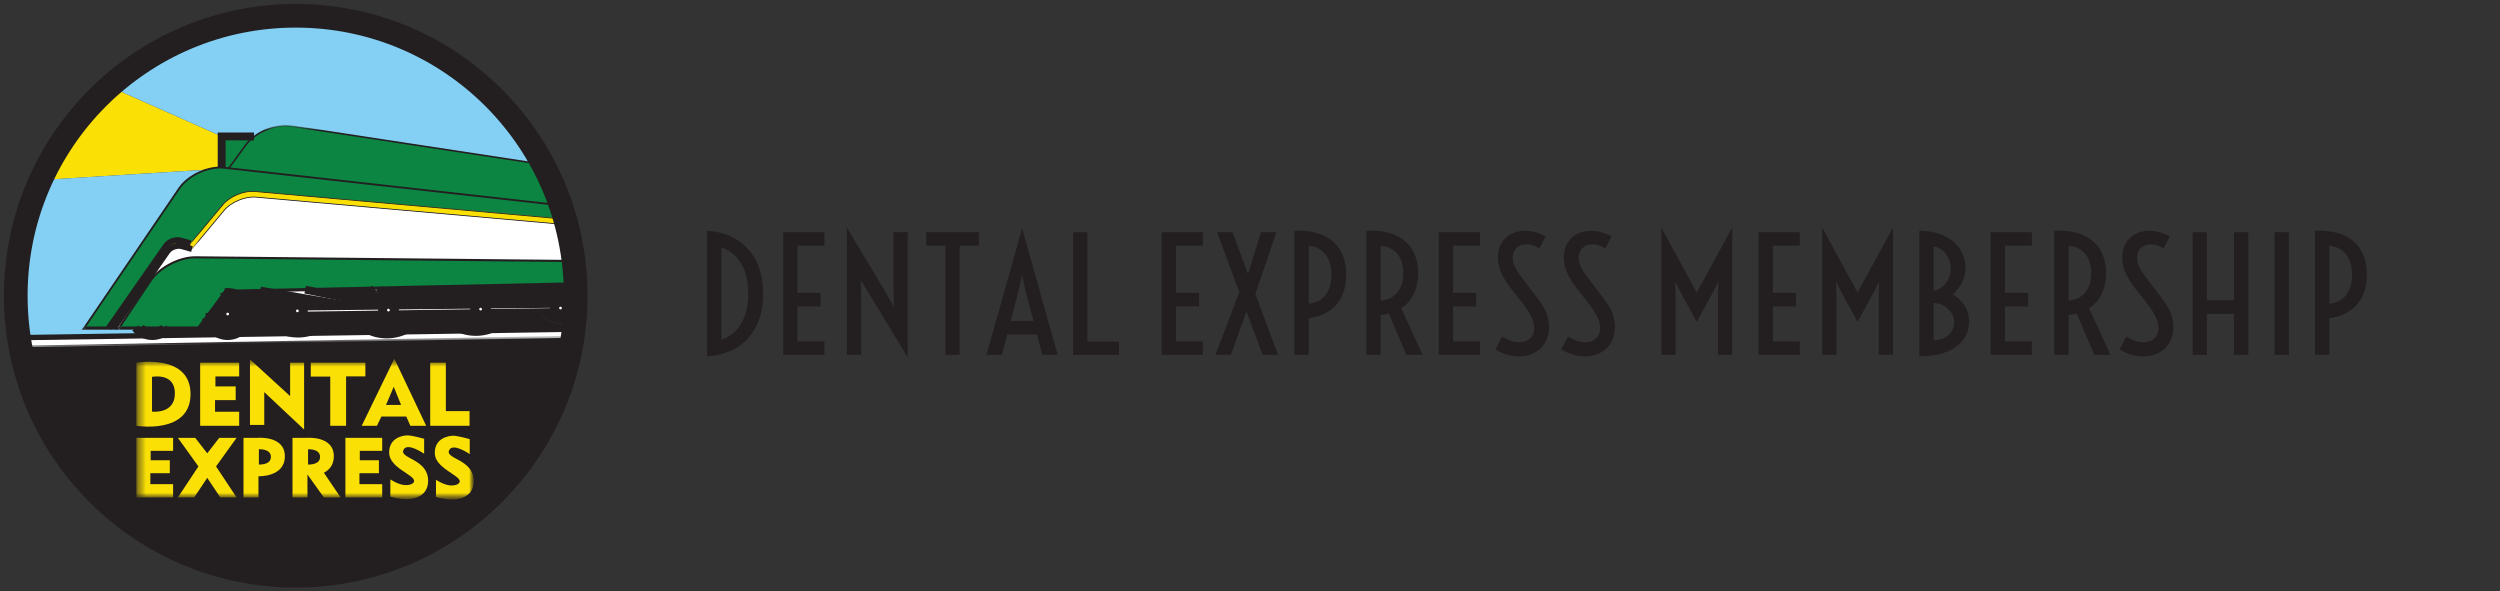 <?xml version="1.0" encoding="UTF-8"?> <svg xmlns="http://www.w3.org/2000/svg" width="317" height="75" viewBox="0 0 317 75" fill="none"><rect x="0" y="0" width="317" height="75" fill="#333333" stroke="none"/><path d="M89.66 29.268C90.734 29.326 91.708 29.547 92.58 29.932C93.453 30.316 94.198 30.846 94.816 31.523C95.441 32.2 95.923 33.018 96.262 33.975C96.6 34.932 96.769 36.016 96.769 37.227C96.769 38.438 96.6 39.522 96.262 40.478C95.923 41.435 95.441 42.253 94.816 42.93C94.198 43.607 93.453 44.137 92.58 44.522C91.708 44.906 90.734 45.127 89.66 45.185V29.268ZM91.477 43.076C91.893 42.946 92.303 42.738 92.707 42.451C93.117 42.165 93.482 41.787 93.801 41.318C94.126 40.85 94.387 40.28 94.582 39.609C94.784 38.932 94.885 38.138 94.885 37.227C94.885 36.315 94.784 35.524 94.582 34.853C94.387 34.176 94.126 33.603 93.801 33.135C93.482 32.666 93.117 32.288 92.707 32.002C92.303 31.715 91.893 31.507 91.477 31.377V43.076ZM99.309 29.443H104.543V31.162H101.125V37.139H104.055V38.857H101.125V43.281H104.543V45H99.309V29.443ZM107.375 28.848L112.268 37.002L113.342 38.897L113.293 37.031V29.443H115.1V45.332L110.197 37.227L109.133 35.527L109.191 37.227V45H107.375V28.848ZM119.875 31.162H117.434V29.443H124.133V31.162H121.691V45H119.875V31.162ZM129.602 28.965L134.123 45H132.17L131.486 42.412H127.707L127.033 45H125.08L129.602 28.965ZM131.037 40.693L129.992 36.68L129.592 34.824L129.211 36.68L128.156 40.693H131.037ZM136.066 29.443H137.883V43.301H141.896V45H136.066V29.443ZM147.297 29.443H152.531V31.162H149.113V37.139H152.043V38.857H149.113V43.281H152.531V45H147.297V29.443ZM157.141 37.041L154.328 29.443H156.281L158.244 34.736L159.895 29.443H161.848L159.182 37.275L162.053 45H160.1L158.049 39.482L156.076 45H154.123L157.141 37.041ZM164.133 29.248C165.246 29.203 166.216 29.307 167.043 29.561C167.87 29.808 168.553 30.179 169.094 30.674C169.634 31.169 170.038 31.771 170.305 32.48C170.572 33.19 170.705 33.975 170.705 34.834C170.705 35.57 170.607 36.25 170.412 36.875C170.223 37.5 169.93 38.053 169.533 38.535C169.143 39.01 168.648 39.404 168.049 39.717C167.456 40.029 166.757 40.241 165.949 40.352V45H164.133V29.248ZM165.949 38.506C166.366 38.467 166.75 38.366 167.102 38.203C167.453 38.034 167.756 37.796 168.01 37.49C168.264 37.184 168.462 36.813 168.605 36.377C168.749 35.934 168.82 35.42 168.82 34.834C168.82 34.248 168.749 33.737 168.605 33.301C168.462 32.858 168.264 32.484 168.01 32.178C167.756 31.872 167.453 31.637 167.102 31.475C166.75 31.305 166.366 31.201 165.949 31.162V38.506ZM173.254 29.248C174.367 29.203 175.337 29.3 176.164 29.541C176.991 29.782 177.674 30.143 178.215 30.625C178.755 31.1 179.159 31.68 179.426 32.363C179.693 33.047 179.826 33.805 179.826 34.639C179.826 35.609 179.65 36.471 179.299 37.227C178.947 37.982 178.407 38.597 177.678 39.072L180.383 45H178.332L176.105 39.756C175.78 39.847 175.435 39.915 175.07 39.961V45H173.254V29.248ZM175.07 38.115C175.487 38.076 175.871 37.978 176.223 37.822C176.574 37.666 176.877 37.445 177.131 37.158C177.385 36.865 177.583 36.51 177.727 36.094C177.87 35.677 177.941 35.192 177.941 34.639C177.941 34.085 177.87 33.6 177.727 33.184C177.583 32.767 177.385 32.415 177.131 32.129C176.877 31.836 176.574 31.611 176.223 31.455C175.871 31.299 175.487 31.201 175.07 31.162V38.115ZM182.434 29.443H187.668V31.162H184.25V37.139H187.18V38.857H184.25V43.281H187.668V45H182.434V29.443ZM190.461 42.666C190.78 42.855 191.112 43.024 191.457 43.174C191.809 43.324 192.193 43.398 192.609 43.398C192.863 43.398 193.107 43.363 193.342 43.291C193.576 43.219 193.781 43.109 193.957 42.959C194.133 42.809 194.273 42.62 194.377 42.393C194.481 42.158 194.533 41.882 194.533 41.562C194.533 41.348 194.504 41.126 194.445 40.898C194.393 40.671 194.302 40.426 194.172 40.166C194.048 39.899 193.882 39.609 193.674 39.297C193.472 38.984 193.218 38.636 192.912 38.252L191.652 36.66C191.34 36.263 191.073 35.885 190.852 35.527C190.637 35.169 190.461 34.828 190.324 34.502C190.188 34.17 190.087 33.854 190.021 33.555C189.963 33.249 189.934 32.949 189.934 32.656C189.934 32.168 190.012 31.719 190.168 31.309C190.324 30.892 190.552 30.534 190.852 30.234C191.151 29.928 191.512 29.691 191.936 29.521C192.365 29.352 192.85 29.268 193.391 29.268C193.82 29.268 194.253 29.326 194.689 29.443C195.126 29.554 195.552 29.733 195.969 29.98L195.188 31.494C194.96 31.357 194.712 31.24 194.445 31.143C194.185 31.038 193.895 30.986 193.576 30.986C193.042 30.986 192.616 31.139 192.297 31.445C191.978 31.745 191.818 32.171 191.818 32.725C191.818 32.874 191.835 33.031 191.867 33.193C191.9 33.35 191.955 33.522 192.033 33.711C192.118 33.9 192.229 34.108 192.365 34.336C192.508 34.564 192.688 34.821 192.902 35.107L194.729 37.51C194.963 37.822 195.184 38.128 195.393 38.428C195.601 38.721 195.78 39.023 195.93 39.336C196.079 39.642 196.197 39.967 196.281 40.312C196.372 40.651 196.418 41.019 196.418 41.416C196.418 42.002 196.324 42.529 196.135 42.998C195.946 43.46 195.682 43.854 195.344 44.18C195.005 44.505 194.602 44.756 194.133 44.932C193.671 45.101 193.163 45.185 192.609 45.185C192.036 45.185 191.49 45.101 190.969 44.932C190.448 44.762 189.999 44.547 189.621 44.287L190.461 42.666ZM198.82 42.666C199.139 42.855 199.471 43.024 199.816 43.174C200.168 43.324 200.552 43.398 200.969 43.398C201.223 43.398 201.467 43.363 201.701 43.291C201.936 43.219 202.141 43.109 202.316 42.959C202.492 42.809 202.632 42.62 202.736 42.393C202.84 42.158 202.893 41.882 202.893 41.562C202.893 41.348 202.863 41.126 202.805 40.898C202.753 40.671 202.661 40.426 202.531 40.166C202.408 39.899 202.242 39.609 202.033 39.297C201.831 38.984 201.577 38.636 201.271 38.252L200.012 36.66C199.699 36.263 199.432 35.885 199.211 35.527C198.996 35.169 198.82 34.828 198.684 34.502C198.547 34.17 198.446 33.854 198.381 33.555C198.322 33.249 198.293 32.949 198.293 32.656C198.293 32.168 198.371 31.719 198.527 31.309C198.684 30.892 198.911 30.534 199.211 30.234C199.51 29.928 199.872 29.691 200.295 29.521C200.725 29.352 201.21 29.268 201.75 29.268C202.18 29.268 202.613 29.326 203.049 29.443C203.485 29.554 203.911 29.733 204.328 29.98L203.547 31.494C203.319 31.357 203.072 31.24 202.805 31.143C202.544 31.038 202.255 30.986 201.936 30.986C201.402 30.986 200.975 31.139 200.656 31.445C200.337 31.745 200.178 32.171 200.178 32.725C200.178 32.874 200.194 33.031 200.227 33.193C200.259 33.35 200.314 33.522 200.393 33.711C200.477 33.9 200.588 34.108 200.725 34.336C200.868 34.564 201.047 34.821 201.262 35.107L203.088 37.51C203.322 37.822 203.544 38.128 203.752 38.428C203.96 38.721 204.139 39.023 204.289 39.336C204.439 39.642 204.556 39.967 204.641 40.312C204.732 40.651 204.777 41.019 204.777 41.416C204.777 42.002 204.683 42.529 204.494 42.998C204.305 43.46 204.042 43.854 203.703 44.18C203.365 44.505 202.961 44.756 202.492 44.932C202.03 45.101 201.522 45.185 200.969 45.185C200.396 45.185 199.849 45.101 199.328 44.932C198.807 44.762 198.358 44.547 197.98 44.287L198.82 42.666ZM210.656 28.848L215.148 37.09L219.65 28.848V45H217.834V37.695L217.883 35.732L216.848 37.715L215.158 40.791V40.81L215.148 40.801V40.791L213.449 37.705L212.414 35.732L212.473 37.676V45H210.656V28.848ZM222.98 29.443H228.215V31.162H224.797V37.139H227.727V38.857H224.797V43.281H228.215V45H222.98V29.443ZM231.047 28.848L235.539 37.09L240.041 28.848V45H238.225V37.695L238.273 35.732L237.238 37.715L235.549 40.791V40.81L235.539 40.801V40.791L233.84 37.705L232.805 35.732L232.863 37.676V45H231.047V28.848ZM243.371 29.258C244.335 29.258 245.181 29.388 245.91 29.648C246.646 29.902 247.258 30.251 247.746 30.693C248.241 31.13 248.612 31.637 248.859 32.217C249.107 32.796 249.23 33.405 249.23 34.043C249.23 34.316 249.195 34.6 249.123 34.893C249.051 35.185 248.947 35.475 248.811 35.762C248.674 36.042 248.505 36.315 248.303 36.582C248.101 36.849 247.873 37.1 247.619 37.334C248.283 37.725 248.791 38.21 249.143 38.789C249.501 39.362 249.68 40.029 249.68 40.791C249.68 41.422 249.546 42.008 249.279 42.549C249.012 43.083 248.615 43.545 248.088 43.935C247.561 44.326 246.903 44.632 246.115 44.853C245.327 45.068 244.413 45.176 243.371 45.176V29.258ZM245.188 36.816C245.428 36.816 245.676 36.748 245.93 36.611C246.184 36.468 246.415 36.276 246.623 36.035C246.838 35.788 247.01 35.495 247.141 35.156C247.277 34.818 247.346 34.45 247.346 34.053C247.346 33.643 247.277 33.268 247.141 32.93C247.01 32.591 246.838 32.301 246.623 32.06C246.415 31.813 246.184 31.624 245.93 31.494C245.676 31.357 245.428 31.289 245.188 31.289V36.816ZM245.188 43.145C245.559 43.145 245.904 43.089 246.223 42.978C246.542 42.861 246.815 42.702 247.043 42.5C247.277 42.292 247.46 42.044 247.59 41.758C247.727 41.465 247.795 41.143 247.795 40.791C247.795 40.511 247.727 40.231 247.59 39.951C247.46 39.671 247.277 39.421 247.043 39.199C246.815 38.971 246.542 38.789 246.223 38.652C245.904 38.509 245.559 38.438 245.188 38.438V43.145ZM252.414 29.443H257.648V31.162H254.23V37.139H257.16V38.857H254.23V43.281H257.648V45H252.414V29.443ZM260.48 29.248C261.594 29.203 262.564 29.3 263.391 29.541C264.217 29.782 264.901 30.143 265.441 30.625C265.982 31.1 266.385 31.68 266.652 32.363C266.919 33.047 267.053 33.805 267.053 34.639C267.053 35.609 266.877 36.471 266.525 37.227C266.174 37.982 265.633 38.597 264.904 39.072L267.609 45H265.559L263.332 39.756C263.007 39.847 262.661 39.915 262.297 39.961V45H260.48V29.248ZM262.297 38.115C262.714 38.076 263.098 37.978 263.449 37.822C263.801 37.666 264.104 37.445 264.357 37.158C264.611 36.865 264.81 36.51 264.953 36.094C265.096 35.677 265.168 35.192 265.168 34.639C265.168 34.085 265.096 33.6 264.953 33.184C264.81 32.767 264.611 32.415 264.357 32.129C264.104 31.836 263.801 31.611 263.449 31.455C263.098 31.299 262.714 31.201 262.297 31.162V38.115ZM269.621 42.666C269.94 42.855 270.272 43.024 270.617 43.174C270.969 43.324 271.353 43.398 271.77 43.398C272.023 43.398 272.268 43.363 272.502 43.291C272.736 43.219 272.941 43.109 273.117 42.959C273.293 42.809 273.433 42.62 273.537 42.393C273.641 42.158 273.693 41.882 273.693 41.562C273.693 41.348 273.664 41.126 273.605 40.898C273.553 40.671 273.462 40.426 273.332 40.166C273.208 39.899 273.042 39.609 272.834 39.297C272.632 38.984 272.378 38.636 272.072 38.252L270.812 36.66C270.5 36.263 270.233 35.885 270.012 35.527C269.797 35.169 269.621 34.828 269.484 34.502C269.348 34.17 269.247 33.854 269.182 33.555C269.123 33.249 269.094 32.949 269.094 32.656C269.094 32.168 269.172 31.719 269.328 31.309C269.484 30.892 269.712 30.534 270.012 30.234C270.311 29.928 270.673 29.691 271.096 29.521C271.525 29.352 272.01 29.268 272.551 29.268C272.98 29.268 273.413 29.326 273.85 29.443C274.286 29.554 274.712 29.733 275.129 29.98L274.348 31.494C274.12 31.357 273.872 31.24 273.605 31.143C273.345 31.038 273.055 30.986 272.736 30.986C272.202 30.986 271.776 31.139 271.457 31.445C271.138 31.745 270.979 32.171 270.979 32.725C270.979 32.874 270.995 33.031 271.027 33.193C271.06 33.35 271.115 33.522 271.193 33.711C271.278 33.9 271.389 34.108 271.525 34.336C271.669 34.564 271.848 34.821 272.062 35.107L273.889 37.51C274.123 37.822 274.344 38.128 274.553 38.428C274.761 38.721 274.94 39.023 275.09 39.336C275.24 39.642 275.357 39.967 275.441 40.312C275.533 40.651 275.578 41.019 275.578 41.416C275.578 42.002 275.484 42.529 275.295 42.998C275.106 43.46 274.842 43.854 274.504 44.18C274.165 44.505 273.762 44.756 273.293 44.932C272.831 45.101 272.323 45.185 271.77 45.185C271.197 45.185 270.65 45.101 270.129 44.932C269.608 44.762 269.159 44.547 268.781 44.287L269.621 42.666ZM278.02 29.443H279.836V38.076H283.264V29.443H285.08V45H283.264V39.795H279.836V45H278.02V29.443ZM288.41 29.443H290.227V45H288.41V29.443ZM293.547 29.248C294.66 29.203 295.63 29.307 296.457 29.561C297.284 29.808 297.967 30.179 298.508 30.674C299.048 31.169 299.452 31.771 299.719 32.48C299.986 33.19 300.119 33.975 300.119 34.834C300.119 35.57 300.021 36.25 299.826 36.875C299.637 37.5 299.344 38.053 298.947 38.535C298.557 39.01 298.062 39.404 297.463 39.717C296.87 40.029 296.171 40.241 295.363 40.352V45H293.547V29.248ZM295.363 38.506C295.78 38.467 296.164 38.366 296.516 38.203C296.867 38.034 297.17 37.796 297.424 37.49C297.678 37.184 297.876 36.813 298.02 36.377C298.163 35.934 298.234 35.42 298.234 34.834C298.234 34.248 298.163 33.737 298.02 33.301C297.876 32.858 297.678 32.484 297.424 32.178C297.17 31.872 296.867 31.637 296.516 31.475C296.164 31.305 295.78 31.201 295.363 31.162V38.506Z" fill="#231F20"></path><mask id="mask0_538_22" style="mask-type:luminance" maskUnits="userSpaceOnUse" x="2" y="2" width="71" height="72"><path d="M72.932 2.204H2V73.136H72.932V2.204Z" fill="white"></path></mask><g mask="url(#mask0_538_22)"><mask id="mask1_538_22" style="mask-type:luminance" maskUnits="userSpaceOnUse" x="2" y="2" width="71" height="72"><path d="M72.932 2.204H2V73.136H72.932V2.204Z" fill="white"></path></mask><g mask="url(#mask1_538_22)"><mask id="mask2_538_22" style="mask-type:luminance" maskUnits="userSpaceOnUse" x="2" y="2" width="71" height="72"><path d="M72.932 2.204H2V73.136H72.932V2.204Z" fill="white"></path></mask><g mask="url(#mask2_538_22)"><mask id="mask3_538_22" style="mask-type:luminance" maskUnits="userSpaceOnUse" x="2" y="2" width="71" height="72"><path d="M72.932 2.204H2V73.136H72.932V2.204Z" fill="white"></path></mask><g mask="url(#mask3_538_22)"><path d="M2.568 44.027L72.559 42.828C70.062 59.971 55.301 73.136 37.466 73.136C19.631 73.136 5.564 60.58 2.568 44.027Z" fill="#231F20"></path><path d="M26.18 21.517C26.827 21.319 27.487 21.219 28.106 21.238C28.225 21.242 28.343 21.25 28.459 21.262L29.02 21.324L70.965 25.991C71.167 26.57 71.354 27.155 71.525 27.748L32.299 24.269C30.949 24.149 29.131 24.904 28.262 25.947L24.175 30.848L22.93 30.497C22.278 30.314 21.426 30.617 21.037 31.175L13.774 41.592H10.663L22.7 23.912C23.438 22.827 24.779 21.947 26.18 21.517Z" fill="#0C8442"></path><path d="M66.123 36.13C66.139 37.004 66.355 37.826 66.728 38.557L65.513 38.57C65.765 37.934 65.905 37.242 65.905 36.516C65.905 36.388 65.901 36.261 65.892 36.136V36.129L66.123 36.123V36.13Z" fill="#231F20"></path><path d="M55.759 38.675L55.219 38.682C54.938 38.016 54.782 37.283 54.782 36.516C54.782 36.468 54.782 36.421 54.785 36.373V36.368L55.277 36.358V36.362C55.276 36.413 55.275 36.465 55.275 36.516C55.275 37.287 55.45 38.02 55.759 38.675Z" fill="white"></path><path d="M72.835 39.52L72.884 39.522C72.858 40.009 72.824 40.492 72.778 40.973C72.501 41.021 71.972 41.098 71.682 41.098C70.273 41.098 68.998 40.522 68.08 39.591V39.587L70.42 39.553H70.421C70.569 39.749 70.806 39.875 71.071 39.875C71.335 39.875 71.587 39.741 71.735 39.534L72.835 39.52Z" fill="#231F20"></path><path d="M58.578 41.789L51.37 41.893C52.358 41.44 53.19 40.705 53.764 39.792L55.827 39.761C56.501 40.698 57.46 41.417 58.578 41.789Z" fill="#231F20"></path><path d="M24.339 31.57L23.095 31.218C22.442 31.035 21.59 31.339 21.202 31.895L18.724 35.448L14.441 41.592H13.774L21.036 31.175C21.426 30.617 22.277 30.314 22.93 30.497L24.175 30.848L28.261 25.947C29.131 24.904 30.948 24.149 32.299 24.269L71.524 27.748C71.594 27.984 71.66 28.221 71.724 28.458L71.683 28.469L32.463 24.99C31.112 24.871 29.296 25.624 28.427 26.667L24.339 31.57Z" fill="#FBE006"></path><path d="M28.105 21.224V21.238C27.486 21.218 26.826 21.319 26.179 21.517L5.249 22.822C7.337 18.3 10.347 14.292 14.039 11.043L28.105 17.291V21.224Z" fill="#FBE006"></path><path d="M54.593 36.378C54.605 36.529 54.611 36.683 54.611 36.84C54.611 37.487 54.499 38.111 54.296 38.691L53.766 38.697C53.992 38.12 54.118 37.495 54.118 36.84C54.118 36.687 54.111 36.536 54.098 36.387V36.383L54.593 36.373V36.378Z" fill="white"></path><path d="M36.368 42.111L30.317 42.2C31.124 41.709 31.662 40.822 31.662 39.808C31.662 38.265 30.41 37.013 28.867 37.013C28.755 37.013 28.643 37.02 28.533 37.033L28.608 36.932L32.212 36.855C32.269 39.387 34.015 41.5 36.368 42.111Z" fill="#231F20"></path><path d="M38.321 38.862C38.453 39.008 38.533 39.2 38.533 39.41C38.533 39.649 38.43 39.863 38.267 40.014C38.12 40.149 37.925 40.232 37.711 40.232C37.257 40.232 36.888 39.863 36.888 39.41C36.888 38.957 37.257 38.588 37.711 38.588C37.952 38.588 38.172 38.694 38.32 38.862H38.321ZM38.039 39.41C38.039 39.233 37.889 39.082 37.711 39.082C37.533 39.082 37.38 39.233 37.38 39.41C37.38 39.588 37.531 39.74 37.711 39.74C37.891 39.74 38.039 39.589 38.039 39.41Z" fill="white"></path><path d="M42.304 39.956L41.671 39.964L38.267 40.013C38.429 39.863 38.532 39.648 38.532 39.41C38.532 39.199 38.452 39.007 38.321 38.862L42.39 38.818L42.931 38.812L43.845 38.802L44.402 38.797L48.657 38.751C48.519 38.896 48.433 39.095 48.433 39.312C48.433 39.529 48.514 39.719 48.649 39.865L45.026 39.917L44.423 39.925L42.304 39.956Z" fill="white"></path><path d="M43.845 38.802L42.931 38.812C42.965 38.728 42.996 38.645 43.026 38.561L43.805 38.694C43.818 38.729 43.831 38.766 43.845 38.802Z" fill="#231F20"></path><path d="M27.491 42.24L20.492 42.342C20.869 42.167 21.202 41.909 21.465 41.592H25.182L26.118 40.318C26.27 41.144 26.785 41.841 27.491 42.24Z" fill="#231F20"></path><path d="M43.336 36.73C43.336 37.042 43.308 37.349 43.26 37.648L42.775 37.551C42.82 37.282 42.842 37.008 42.842 36.73C42.842 36.695 42.842 36.662 42.842 36.628V36.626L43.336 36.615V36.617C43.336 36.654 43.336 36.692 43.336 36.73Z" fill="white"></path><path d="M60.938 38.862C61.117 38.862 61.268 39.012 61.268 39.19C61.268 39.368 61.117 39.52 60.938 39.52C60.76 39.52 60.61 39.369 60.61 39.19C60.61 39.011 60.761 38.862 60.938 38.862Z" fill="white"></path><path d="M28.867 37.013C30.411 37.013 31.663 38.265 31.663 39.808C31.663 40.822 31.124 41.709 30.317 42.2L28.87 42.22V42.111C30.138 42.111 31.17 41.079 31.17 39.808C31.17 38.538 30.138 37.507 28.869 37.507C28.595 37.507 28.33 37.556 28.086 37.644L28.534 37.033H28.535C28.645 37.02 28.756 37.013 28.869 37.013" fill="white"></path><path d="M70.965 25.991L29.02 21.324C29.06 21.268 30.01 19.961 31.165 18.37C31.446 17.984 31.808 17.628 32.224 17.316C33.555 16.313 35.437 15.742 36.97 15.976L68.682 20.821C69.574 22.47 70.339 24.198 70.965 25.991Z" fill="#0C8442"></path><path d="M60.346 41.763L62.261 41.736C61.663 41.956 61.017 42.076 60.343 42.076C59.726 42.076 59.132 41.976 58.577 41.789L60.346 41.763Z" fill="white"></path><path d="M53.16 39.799C52.239 41.075 50.74 41.906 49.05 41.906C47.361 41.906 45.955 41.125 45.026 39.917L48.649 39.865C48.798 40.031 49.015 40.135 49.255 40.135C49.495 40.135 49.73 40.023 49.88 39.846L53.16 39.799Z" fill="#231F20"></path><path d="M43.025 38.559C42.995 38.645 42.964 38.727 42.93 38.812L42.389 38.818C42.44 38.706 42.486 38.592 42.53 38.475L43.025 38.559Z" fill="white"></path><path d="M28.867 37.507C30.137 37.507 31.169 38.54 31.169 39.808C31.169 41.077 30.137 42.111 28.867 42.111C27.598 42.111 26.565 41.079 26.565 39.808C26.565 39.775 26.565 39.742 26.567 39.708L28.085 37.644C28.329 37.556 28.593 37.507 28.867 37.507ZM29.196 39.808C29.196 39.631 29.047 39.48 28.867 39.48C28.689 39.48 28.538 39.631 28.538 39.808C28.538 39.986 28.689 40.138 28.867 40.138C29.047 40.138 29.196 39.986 29.196 39.808Z" fill="#231F20"></path><path d="M43.805 38.694L43.025 38.559L42.53 38.475L32.993 36.84V36.837L38.696 36.715V36.718L42.774 37.55L43.258 37.649L43.555 37.709L44.076 37.816L48.656 38.751L44.402 38.797V38.795L43.805 38.694Z" fill="white"></path><path d="M67.284 38.551L66.727 38.557C66.354 37.826 66.138 37.004 66.122 36.13V36.124L66.615 36.114C66.628 37 66.871 37.83 67.284 38.551Z" fill="white"></path><path d="M49.05 41.928L51.371 41.894C50.664 42.219 49.878 42.401 49.05 42.401C48.277 42.401 47.542 42.243 46.875 41.96L49.05 41.928Z" fill="white"></path><path d="M42.841 36.73C42.841 37.008 42.819 37.282 42.775 37.549L38.696 36.718V36.715L42.84 36.626V36.628C42.84 36.662 42.84 36.695 42.84 36.73" fill="#231F20"></path><path d="M72.893 38.49H72.922C72.915 38.836 72.903 39.179 72.885 39.522L72.836 39.52L71.737 39.535C71.837 39.399 71.895 39.232 71.895 39.052C71.895 38.842 71.815 38.649 71.684 38.504L72.893 38.49Z" fill="white"></path><path d="M28.867 42.112V42.22L27.491 42.241C26.785 41.842 26.27 41.145 26.118 40.319L26.567 39.709C26.566 39.742 26.564 39.775 26.564 39.809C26.564 41.08 27.598 42.112 28.867 42.112Z" fill="white"></path><path d="M37.773 41.797L37.777 42.091L36.369 42.111C34.016 41.5 32.269 39.387 32.212 36.856L32.706 36.844C32.767 39.585 35.017 41.797 37.773 41.797Z" fill="white"></path><path d="M17.855 41.592H20.766C20.37 41.916 19.863 42.112 19.311 42.112C18.759 42.112 18.252 41.916 17.855 41.592Z" fill="#231F20"></path><path d="M55.758 38.675L60.344 38.626C60.203 38.773 60.117 38.972 60.117 39.19C60.117 39.381 60.182 39.558 60.294 39.697L56.447 39.753L55.828 39.761L53.765 39.791L53.16 39.799L49.88 39.847C50.004 39.703 50.078 39.516 50.078 39.312C50.078 39.089 49.989 38.885 49.844 38.739L53.766 38.697L54.296 38.691L55.219 38.682L55.758 38.675Z" fill="white"></path><path d="M32.205 17.291L32.224 17.316C31.808 17.628 31.446 17.984 31.165 18.37C30.01 19.961 29.06 21.268 29.02 21.324L28.458 21.262C28.343 21.249 28.225 21.241 28.105 21.237V17.291H32.205Z" fill="#0C8442"></path><path d="M71.071 38.724C71.25 38.724 71.401 38.874 71.401 39.052C71.401 39.23 71.25 39.381 71.071 39.381C70.892 39.381 70.743 39.232 70.743 39.052C70.743 38.871 70.894 38.724 71.071 38.724Z" fill="white"></path><path d="M44.077 37.816L43.556 37.709C43.512 37.426 43.489 37.135 43.489 36.84C43.489 36.764 43.489 36.688 43.493 36.615V36.612L43.988 36.601V36.604C43.984 36.681 43.983 36.76 43.983 36.84C43.983 37.172 44.014 37.5 44.077 37.816Z" fill="white"></path><path d="M68.681 20.821L36.969 15.976C35.437 15.742 33.554 16.313 32.224 17.316L32.205 17.291H28.105L14.039 11.042C20.287 5.54 28.487 2.204 37.466 2.204C50.955 2.204 62.685 9.735 68.681 20.821Z" fill="#84D0F4"></path><path d="M49.255 38.984C49.434 38.984 49.584 39.134 49.584 39.312C49.584 39.49 49.434 39.642 49.255 39.642C49.076 39.642 48.927 39.491 48.927 39.312C48.927 39.133 49.077 38.984 49.255 38.984Z" fill="white"></path><path d="M46.875 41.96L39.334 42.068C40.547 41.715 41.587 40.96 42.304 39.956L44.423 39.925C45.021 40.82 45.873 41.532 46.875 41.96Z" fill="#231F20"></path><path d="M66.615 36.114L66.123 36.124L65.892 36.129L65.397 36.14L55.277 36.358L54.784 36.368L54.593 36.373L54.098 36.383L48.102 36.513L46.8 36.54L43.989 36.601L43.493 36.612L43.333 36.614L42.84 36.625L38.696 36.715L32.993 36.837L32.706 36.844L32.212 36.855L28.608 36.932L28.534 37.034L28.086 37.644L26.569 39.708L26.12 40.319L25.184 41.592H15.077L19.032 35.663C20.163 33.968 22.751 32.599 24.787 32.62L72.641 33.088C72.763 34.04 72.848 35.005 72.893 35.978L66.616 36.114H66.615Z" fill="#0C8442"></path><path d="M72.639 33.088L24.785 32.62C22.749 32.599 20.161 33.968 19.03 35.662L18.724 35.448L21.201 31.895C21.589 31.339 22.441 31.035 23.095 31.218L24.338 31.569L28.426 26.666C29.296 25.623 31.112 24.871 32.462 24.99L71.683 28.469L71.723 28.458C72.128 29.963 72.435 31.509 72.639 33.088Z" fill="white"></path><path d="M28.868 39.48C29.047 39.48 29.196 39.631 29.196 39.809C29.196 39.986 29.047 40.138 28.868 40.138C28.689 40.138 28.538 39.986 28.538 39.809C28.538 39.631 28.689 39.48 28.868 39.48Z" fill="white"></path><path d="M61.6 39.679L64.33 39.64C63.402 40.823 61.959 41.584 60.344 41.584C58.728 41.584 57.378 40.87 56.447 39.754L60.294 39.697C60.443 39.89 60.677 40.013 60.939 40.013C61.201 40.013 61.45 39.882 61.598 39.679H61.6Z" fill="#231F20"></path><path d="M37.711 39.081C37.888 39.081 38.039 39.232 38.039 39.41C38.039 39.587 37.888 39.739 37.711 39.739C37.533 39.739 37.38 39.589 37.38 39.41C37.38 39.231 37.53 39.081 37.711 39.081Z" fill="white"></path><path d="M61.761 39.19C61.761 39.373 61.702 39.543 61.599 39.68H61.597C61.449 39.882 61.209 40.013 60.938 40.013C60.667 40.013 60.442 39.89 60.292 39.697C60.181 39.558 60.116 39.381 60.116 39.19C60.116 38.972 60.202 38.772 60.343 38.626C60.492 38.467 60.703 38.368 60.938 38.368C61.173 38.368 61.375 38.462 61.523 38.614C61.67 38.761 61.761 38.965 61.761 39.19ZM61.268 39.19C61.268 39.012 61.117 38.862 60.938 38.862C60.759 38.862 60.61 39.012 60.61 39.19C60.61 39.368 60.76 39.52 60.938 39.52C61.116 39.52 61.268 39.369 61.268 39.19Z" fill="white"></path><path d="M60.343 41.584L60.346 41.763L58.578 41.789C57.46 41.417 56.501 40.698 55.827 39.762L56.447 39.753C57.377 40.87 58.778 41.584 60.343 41.584Z" fill="white"></path><path d="M71.924 41.594L62.261 41.736C63.362 41.331 64.301 40.588 64.949 39.632L67.416 39.597C68.434 40.816 69.968 41.592 71.683 41.592C71.745 41.592 71.829 41.593 71.924 41.594Z" fill="#231F20"></path><path d="M18.201 42.375L20.492 42.342C20.133 42.511 19.732 42.604 19.309 42.604C18.916 42.604 18.54 42.524 18.201 42.375Z" fill="white"></path><path d="M49.843 38.738C49.988 38.885 50.078 39.088 50.078 39.312C50.078 39.516 50.003 39.703 49.88 39.846C49.729 40.023 49.505 40.135 49.254 40.135C49.003 40.135 48.797 40.031 48.648 39.865C48.514 39.719 48.432 39.525 48.432 39.312C48.432 39.099 48.518 38.896 48.656 38.751C48.805 38.591 49.018 38.49 49.254 38.49C49.49 38.49 49.694 38.585 49.843 38.738ZM49.584 39.312C49.584 39.135 49.433 38.984 49.254 38.984C49.075 38.984 48.926 39.135 48.926 39.312C48.926 39.49 49.077 39.642 49.254 39.642C49.432 39.642 49.584 39.491 49.584 39.312Z" fill="white"></path><path d="M61.524 38.612C61.376 38.462 61.169 38.368 60.94 38.368C60.71 38.368 60.493 38.467 60.344 38.626L55.759 38.675C55.449 38.019 55.274 37.287 55.274 36.515C55.274 36.465 55.274 36.412 55.277 36.362V36.358L65.397 36.14V36.146C65.407 36.269 65.411 36.391 65.411 36.515C65.411 37.249 65.255 37.945 64.973 38.575L61.525 38.612H61.524Z" fill="#231F20"></path><path d="M72.78 40.974C72.762 41.177 72.742 41.38 72.719 41.584L71.925 41.595C71.83 41.593 71.746 41.592 71.684 41.592C69.969 41.592 68.436 40.816 67.417 39.598L68.082 39.587V39.592C69 40.522 70.275 41.098 71.684 41.098C71.974 41.098 72.503 41.021 72.78 40.974Z" fill="white"></path><path d="M72.933 37.67C72.933 37.944 72.93 38.218 72.922 38.49H72.893L71.683 38.504C71.533 38.336 71.314 38.23 71.072 38.23C70.829 38.23 70.6 38.341 70.449 38.517L67.285 38.551C66.871 37.83 66.629 37 66.615 36.114L72.892 35.978C72.919 36.539 72.933 37.103 72.933 37.67Z" fill="#231F20"></path><path d="M72.718 41.584C72.673 42 72.621 42.415 72.559 42.828L2.569 44.027C2.483 43.556 2.407 43.083 2.342 42.605L18.202 42.375C18.541 42.524 18.917 42.604 19.31 42.604C19.733 42.604 20.133 42.51 20.493 42.342L27.491 42.24C27.898 42.472 28.367 42.604 28.868 42.604C29.398 42.604 29.894 42.456 30.316 42.2H30.317L36.369 42.112C36.817 42.228 37.287 42.291 37.773 42.291C38.315 42.291 38.839 42.213 39.334 42.068L46.875 41.96C47.542 42.243 48.277 42.401 49.05 42.401C49.877 42.401 50.664 42.219 51.371 41.893L58.578 41.789C59.133 41.976 59.727 42.076 60.344 42.076C61.018 42.076 61.663 41.956 62.261 41.736L71.925 41.595C72.193 41.6 72.544 41.606 72.718 41.584Z" fill="white"></path><path d="M65.891 36.136C65.899 36.261 65.903 36.388 65.903 36.515C65.903 37.242 65.764 37.934 65.511 38.57L64.972 38.576C65.254 37.945 65.41 37.249 65.41 36.515C65.41 36.391 65.406 36.269 65.396 36.147V36.14L65.891 36.129V36.136Z" fill="white"></path><path d="M64.33 39.641L64.95 39.632C64.301 40.589 63.363 41.332 62.261 41.736L60.346 41.763L60.344 41.584C61.959 41.584 63.402 40.823 64.33 39.641Z" fill="white"></path><path d="M19.031 35.663L15.076 41.592H14.441L18.724 35.448L19.031 35.663Z" fill="white"></path><path d="M32.706 36.845L32.994 36.837V36.84L42.531 38.475C42.487 38.592 42.441 38.706 42.39 38.818L38.321 38.862C38.173 38.694 37.953 38.588 37.712 38.588C37.258 38.588 36.889 38.957 36.889 39.41C36.889 39.863 37.258 40.232 37.712 40.232C37.926 40.232 38.122 40.149 38.268 40.013L41.672 39.964C40.743 41.083 39.34 41.797 37.775 41.797C35.019 41.797 32.769 39.585 32.708 36.845" fill="#231F20"></path><path d="M48.102 36.515L49.255 38.49C49.019 38.49 48.806 38.59 48.657 38.751L46.8 36.542V36.54L48.102 36.513V36.515Z" fill="white"></path><path d="M54.611 36.84C54.611 36.682 54.605 36.529 54.593 36.377V36.373L54.784 36.368V36.373C54.783 36.421 54.782 36.468 54.782 36.516C54.782 37.283 54.938 38.016 55.218 38.681L54.296 38.691C54.499 38.111 54.611 37.487 54.611 36.84Z" fill="#231F20"></path><path d="M28.868 42.22L30.315 42.2C29.893 42.456 29.397 42.604 28.867 42.604C28.366 42.604 27.897 42.472 27.49 42.24L28.868 42.22Z" fill="white"></path><path d="M64.973 38.576L65.513 38.571L66.728 38.557L67.285 38.551L70.45 38.518C70.325 38.661 70.25 38.849 70.25 39.052C70.25 39.24 70.314 39.414 70.422 39.552L68.083 39.588L67.418 39.597L64.951 39.632L64.332 39.641L61.601 39.68C61.704 39.543 61.764 39.373 61.764 39.19C61.764 38.965 61.673 38.762 61.525 38.614L64.973 38.576Z" fill="white"></path><path d="M43.259 37.648C43.308 37.348 43.335 37.042 43.335 36.73C43.335 36.692 43.335 36.654 43.335 36.617V36.614L43.495 36.612V36.614C43.492 36.688 43.491 36.764 43.491 36.84C43.491 37.135 43.514 37.426 43.557 37.709L43.26 37.649L43.259 37.648Z" fill="#231F20"></path><path d="M37.776 42.091L39.333 42.068C38.838 42.213 38.314 42.29 37.772 42.29C37.286 42.29 36.816 42.228 36.368 42.111L37.776 42.091Z" fill="white"></path><path d="M54.098 36.387C54.111 36.536 54.118 36.687 54.118 36.84C54.118 37.495 53.992 38.12 53.766 38.697L49.843 38.739C49.694 38.585 49.485 38.49 49.255 38.49L48.102 36.516V36.513L54.098 36.383V36.387Z" fill="#231F20"></path><path d="M14.441 41.592H17.156C17.436 41.93 17.794 42.2 18.202 42.374L2.342 42.605C2.117 40.992 2 39.345 2 37.67C2 32.368 3.164 27.338 5.25 22.821L26.179 21.517C24.778 21.947 23.437 22.827 22.699 23.912L10.662 41.592H14.441Z" fill="#84D0F4"></path><path d="M41.67 39.964L42.304 39.956C41.586 40.96 40.546 41.715 39.334 42.068L37.777 42.091L37.773 41.797C39.338 41.797 40.741 41.083 41.67 39.964Z" fill="white"></path><path d="M17.855 41.592C18.251 41.916 18.758 42.112 19.31 42.112C19.862 42.112 20.369 41.916 20.765 41.592H21.465C21.202 41.91 20.87 42.167 20.493 42.342L18.202 42.375C17.794 42.2 17.436 41.93 17.156 41.592H17.855Z" fill="white"></path><path d="M46.8 36.543L48.656 38.751L44.076 37.816C44.014 37.5 43.983 37.172 43.983 36.84C43.983 36.76 43.984 36.681 43.988 36.604V36.601L46.8 36.54V36.543Z" fill="#231F20"></path><path d="M71.894 39.052C71.894 39.232 71.836 39.399 71.736 39.535C71.588 39.741 71.345 39.875 71.071 39.875C70.797 39.875 70.569 39.749 70.421 39.552C70.313 39.414 70.249 39.24 70.249 39.052C70.249 38.848 70.324 38.661 70.448 38.517C70.599 38.341 70.821 38.23 71.071 38.23C71.32 38.23 71.532 38.336 71.683 38.504C71.814 38.649 71.894 38.842 71.894 39.052ZM71.4 39.052C71.4 38.874 71.25 38.724 71.071 38.724C70.892 38.724 70.743 38.874 70.743 39.052C70.743 39.23 70.893 39.381 71.071 39.381C71.249 39.381 71.4 39.232 71.4 39.052Z" fill="white"></path></g></g></g><path d="M32.208 17.3H28.108V21.233" stroke="#231F20" stroke-miterlimit="10"></path><mask id="mask4_538_22" style="mask-type:luminance" maskUnits="userSpaceOnUse" x="2" y="2" width="71" height="72"><path d="M72.932 2.204H2V73.136H72.932V2.204Z" fill="white"></path></mask><g mask="url(#mask4_538_22)"><path d="M13.777 41.6L21.048 31.173C21.432 30.622 22.275 30.321 22.921 30.503L24.178 30.857" stroke="#231F20" stroke-width="0.75" stroke-miterlimit="10"></path><path d="M14.443 41.601L21.211 31.894C21.595 31.343 22.438 31.041 23.084 31.224L24.341 31.578" stroke="#231F20" stroke-width="0.75" stroke-miterlimit="10"></path><mask id="mask5_538_22" style="mask-type:luminance" maskUnits="userSpaceOnUse" x="2" y="42" width="71" height="3"><path d="M72.595 42.571H2.534V44.375H72.595V42.571Z" fill="white"></path></mask><g mask="url(#mask5_538_22)"><mask id="mask6_538_22" style="mask-type:luminance" maskUnits="userSpaceOnUse" x="2" y="42" width="71" height="3"><path d="M72.597 42.571H2.536V44.375H72.597V42.571Z" fill="white"></path></mask><g mask="url(#mask6_538_22)"><path d="M2.536 43.834L72.597 42.571C72.573 42.752 72.546 42.934 72.519 43.115L2.635 44.375C2.599 44.194 2.567 44.014 2.536 43.834Z" fill="#231F20"></path></g></g><path d="M26.12 40.327C26.359 41.627 27.499 42.613 28.869 42.613C30.412 42.613 31.664 41.362 31.664 39.818C31.664 38.275 30.412 37.023 28.869 37.023C28.756 37.023 28.644 37.03 28.534 37.043" stroke="#231F20" stroke-miterlimit="10"></path><path d="M28.086 37.654C28.33 37.565 28.595 37.517 28.869 37.517C30.138 37.517 31.172 38.549 31.172 39.818C31.172 41.088 30.138 42.121 28.869 42.121C27.599 42.121 26.567 41.088 26.567 39.818C26.567 39.784 26.567 39.75 26.57 39.716" stroke="#231F20" stroke-miterlimit="10"></path><path d="M28.87 40.148C28.692 40.148 28.542 39.997 28.542 39.818C28.542 39.639 28.692 39.49 28.87 39.49C29.048 39.49 29.198 39.64 29.198 39.818C29.198 39.996 29.048 40.148 28.87 40.148Z" stroke="#231F20" stroke-miterlimit="10"></path><path d="M17.158 41.6C17.671 42.219 18.445 42.613 19.312 42.613C20.178 42.613 20.953 42.219 21.465 41.6" stroke="#231F20" stroke-miterlimit="10"></path><path d="M20.768 41.6C20.37 41.924 19.864 42.12 19.312 42.12C18.761 42.12 18.253 41.924 17.857 41.6" stroke="#231F20" stroke-miterlimit="10"></path><path d="M37.711 40.241C37.258 40.241 36.889 39.873 36.889 39.419C36.889 38.967 37.258 38.598 37.711 38.598C38.164 38.598 38.533 38.967 38.533 39.419C38.533 39.873 38.164 40.241 37.711 40.241Z" stroke="#231F20" stroke-miterlimit="10"></path><path d="M37.711 39.748C37.534 39.748 37.382 39.597 37.382 39.419C37.382 39.242 37.532 39.091 37.711 39.091C37.89 39.091 38.039 39.242 38.039 39.419C38.039 39.597 37.889 39.748 37.711 39.748Z" stroke="#231F20" stroke-miterlimit="10"></path><path d="M49.257 40.144C48.804 40.144 48.435 39.775 48.435 39.322C48.435 38.869 48.804 38.5 49.257 38.5C49.71 38.5 50.079 38.869 50.079 39.322C50.079 39.775 49.71 40.144 49.257 40.144Z" stroke="#231F20" stroke-miterlimit="10"></path><path d="M49.257 39.65C49.079 39.65 48.927 39.499 48.927 39.321C48.927 39.144 49.078 38.993 49.257 38.993C49.436 38.993 49.585 39.144 49.585 39.321C49.585 39.499 49.435 39.65 49.257 39.65Z" stroke="#231F20" stroke-miterlimit="10"></path><path d="M60.941 40.022C60.488 40.022 60.119 39.653 60.119 39.2C60.119 38.747 60.488 38.378 60.941 38.378C61.394 38.378 61.763 38.747 61.763 39.2C61.763 39.653 61.394 40.022 60.941 40.022Z" stroke="#231F20" stroke-miterlimit="10"></path><path d="M60.939 39.528C60.762 39.528 60.611 39.377 60.611 39.199C60.611 39.022 60.762 38.871 60.939 38.871C61.117 38.871 61.269 39.022 61.269 39.199C61.269 39.377 61.118 39.528 60.939 39.528Z" stroke="#231F20" stroke-miterlimit="10"></path><path d="M71.073 39.885C70.62 39.885 70.251 39.516 70.251 39.063C70.251 38.61 70.62 38.241 71.073 38.241C71.525 38.241 71.894 38.61 71.894 39.063C71.894 39.516 71.525 39.885 71.073 39.885Z" stroke="#231F20" stroke-miterlimit="10"></path><path d="M71.072 39.391C70.894 39.391 70.744 39.24 70.744 39.063C70.744 38.885 70.894 38.734 71.072 38.734C71.25 38.734 71.402 38.885 71.402 39.063C71.402 39.24 71.251 39.391 71.072 39.391Z" stroke="#231F20" stroke-miterlimit="10"></path><path d="M48.658 38.76L38.322 38.87" stroke="#231F20" stroke-miterlimit="10"></path><path d="M60.342 38.635L49.843 38.746" stroke="#231F20" stroke-miterlimit="10"></path><path d="M70.448 38.527L61.524 38.622" stroke="#231F20" stroke-miterlimit="10"></path><path d="M61.599 39.689L70.422 39.563" stroke="#231F20" stroke-miterlimit="10"></path><path d="M49.881 39.856L60.294 39.707" stroke="#231F20" stroke-miterlimit="10"></path><path d="M38.268 40.021L48.649 39.873" stroke="#231F20" stroke-miterlimit="10"></path><path d="M32.995 36.848L44.403 38.805" stroke="#231F20" stroke-miterlimit="10"></path><path d="M48.657 38.761L38.698 36.726" stroke="#231F20" stroke-miterlimit="10"></path><path d="M48.657 38.76L46.801 36.552" stroke="#231F20" stroke-miterlimit="10"></path><path d="M49.257 38.5L48.103 36.525" stroke="#231F20" stroke-miterlimit="10"></path><path d="M43.259 37.658C43.31 37.358 43.335 37.051 43.335 36.738C43.335 36.702 43.335 36.664 43.335 36.627" stroke="#231F20" stroke-miterlimit="10"></path><path d="M42.933 38.822C42.967 38.739 42.998 38.655 43.028 38.569" stroke="#231F20" stroke-miterlimit="10"></path><path d="M32.215 36.864C32.282 39.878 34.745 42.299 37.775 42.299C39.644 42.299 41.296 41.378 42.305 39.965" stroke="#231F20" stroke-miterlimit="10"></path><path d="M41.684 39.96C40.754 41.087 39.348 41.806 37.776 41.806C35.02 41.806 32.771 39.596 32.709 36.855" stroke="#231F20" stroke-miterlimit="10"></path><path d="M42.531 38.485C42.488 38.602 42.442 38.715 42.39 38.827" stroke="#231F20" stroke-miterlimit="10"></path><path d="M42.841 36.638C42.841 36.672 42.841 36.706 42.841 36.738C42.841 37.017 42.818 37.291 42.774 37.559" stroke="#231F20" stroke-miterlimit="10"></path><path d="M54.298 38.699C54.502 38.12 54.614 37.496 54.614 36.846C54.614 36.69 54.607 36.537 54.595 36.385" stroke="#231F20" stroke-miterlimit="10"></path><path d="M44.425 39.933C45.421 41.425 47.122 42.408 49.052 42.408C50.982 42.408 52.782 41.367 53.765 39.8" stroke="#231F20" stroke-miterlimit="10"></path><path d="M43.8 38.683C43.815 38.727 43.831 38.769 43.846 38.812" stroke="#231F20" stroke-miterlimit="10"></path><path d="M43.494 36.624C43.491 36.699 43.49 36.773 43.49 36.848C43.49 37.144 43.513 37.435 43.558 37.718" stroke="#231F20" stroke-miterlimit="10"></path><path d="M44.077 37.824C44.015 37.508 43.982 37.182 43.982 36.848C43.982 36.769 43.983 36.691 43.987 36.613" stroke="#231F20" stroke-miterlimit="10"></path><path d="M53.161 39.81C52.24 41.085 50.74 41.916 49.05 41.916C47.36 41.916 45.954 41.135 45.026 39.925" stroke="#231F20" stroke-miterlimit="10"></path><path d="M54.099 36.396C54.112 36.545 54.119 36.696 54.119 36.848C54.119 37.503 53.994 38.129 53.766 38.706" stroke="#231F20" stroke-miterlimit="10"></path><path d="M65.513 38.58C65.766 37.944 65.905 37.251 65.905 36.525C65.905 36.398 65.901 36.27 65.893 36.145" stroke="#231F20" stroke-miterlimit="10"></path><path d="M55.829 39.772C56.838 41.174 58.484 42.087 60.344 42.087C62.203 42.087 63.952 41.117 64.951 39.642" stroke="#231F20" stroke-miterlimit="10"></path><path d="M54.783 36.383C54.783 36.43 54.782 36.478 54.782 36.525C54.782 37.293 54.938 38.025 55.219 38.69" stroke="#231F20" stroke-miterlimit="10"></path><path d="M55.759 38.683C55.45 38.028 55.276 37.296 55.276 36.524C55.276 36.472 55.276 36.422 55.279 36.371" stroke="#231F20" stroke-miterlimit="10"></path><path d="M64.331 39.65C63.401 40.833 61.96 41.593 60.343 41.593C58.727 41.593 57.378 40.881 56.448 39.764" stroke="#231F20" stroke-miterlimit="10"></path><path d="M65.398 36.156C65.407 36.278 65.412 36.402 65.412 36.525C65.412 37.259 65.255 37.956 64.973 38.585" stroke="#231F20" stroke-miterlimit="10"></path><path d="M67.416 39.606C68.436 40.826 69.968 41.602 71.683 41.602C71.925 41.602 72.164 41.587 72.399 41.555" stroke="#231F20" stroke-miterlimit="10"></path><path d="M66.124 36.14C66.139 37.013 66.356 37.836 66.729 38.567" stroke="#231F20" stroke-miterlimit="10"></path><path d="M67.288 38.561C66.859 37.818 66.615 36.956 66.615 36.04" stroke="#231F20" stroke-miterlimit="10"></path><path d="M15.377 41.397L15.191 41.676L14.966 41.526L15.051 41.397H15.377Z" fill="#231F20"></path><path d="M28.714 37.142L25.286 41.804H15.19V41.676L15.376 41.397H25.08L28.505 36.741L28.605 36.738L72.883 35.791C72.889 35.927 72.896 36.063 72.902 36.198L28.714 37.142Z" fill="#231F20"></path><path d="M24.746 32.764C22.766 32.744 20.265 34.068 19.167 35.714L15.376 41.397H15.05L18.942 35.563C20.084 33.85 22.694 32.475 24.749 32.493L72.621 32.961C72.633 33.05 72.645 33.141 72.656 33.233L24.746 32.764Z" fill="#231F20"></path><path d="M15.191 41.804H10.364L10.611 41.472L10.568 41.534L10.763 41.667L10.946 41.397H15.052L14.966 41.526L15.191 41.676V41.804Z" fill="#231F20"></path><path d="M72.923 38.434C72.923 38.478 72.923 38.525 72.92 38.569L71.684 38.581V38.446L72.923 38.434Z" fill="#231F20"></path><path d="M71.737 39.476L72.887 39.464C72.885 39.509 72.883 39.555 72.88 39.599L71.738 39.612V39.476H71.737Z" fill="#231F20"></path><path d="M72.787 40.894C72.783 40.941 72.779 40.987 72.773 41.033C72.423 41.093 71.916 41.176 71.683 41.176C70.302 41.176 69.006 40.633 68.032 39.647L68.128 39.552C69.076 40.511 70.339 41.04 71.683 41.04C71.912 41.04 72.454 40.95 72.787 40.894Z" fill="#231F20"></path><path d="M25.292 42.125L72.737 41.402C72.714 41.629 72.688 41.857 72.659 42.082L2.422 43.152C2.386 42.928 2.354 42.702 2.324 42.475L25.292 42.125Z" fill="#231F20"></path><path d="M70.93 25.895C70.96 25.977 70.989 26.061 71.016 26.144L29.006 21.453L29.019 21.334C29.019 21.334 29.046 21.296 29.098 21.225L70.93 25.895Z" fill="#231F20"></path><path d="M28.435 21.15L29.098 21.225C29.047 21.296 29.02 21.333 29.02 21.333L29.006 21.453L28.409 21.386C26.441 21.167 23.935 22.319 22.82 23.956L10.946 41.397H10.665L10.611 41.471L22.625 23.823C23.783 22.121 26.39 20.922 28.435 21.15Z" fill="#231F20"></path><path d="M10.945 41.397L10.762 41.667L10.567 41.534L10.611 41.472L10.665 41.397H10.945Z" fill="#231F20"></path><mask id="mask7_538_22" style="mask-type:luminance" maskUnits="userSpaceOnUse" x="24" y="15" width="48" height="17"><path d="M71.742 15.827H24.137V31.61H71.742V15.827Z" fill="white"></path></mask><g mask="url(#mask7_538_22)"><mask id="mask8_538_22" style="mask-type:luminance" maskUnits="userSpaceOnUse" x="24" y="15" width="48" height="17"><path d="M71.739 15.827H24.134V31.61H71.739V15.827Z" fill="white"></path></mask><g mask="url(#mask8_538_22)"><path d="M36.916 16.081C34.955 15.781 32.411 16.839 31.247 18.44L29.177 21.285C29.126 21.355 29.099 21.392 29.099 21.393L28.933 21.274C28.933 21.274 28.96 21.236 29.012 21.165L31.082 18.321C32.287 16.664 34.917 15.569 36.946 15.88L68.621 20.718C68.643 20.754 68.663 20.792 68.684 20.83C68.704 20.867 68.723 20.905 68.744 20.941L36.916 16.081Z" fill="#231F20"></path><path d="M32.432 25.047C31.105 24.929 29.333 25.665 28.48 26.688L24.377 31.61L24.299 31.544L28.401 26.623C29.273 25.577 31.087 24.826 32.44 24.946L71.712 28.429C71.716 28.447 71.721 28.463 71.725 28.481C71.73 28.498 71.735 28.515 71.739 28.532H71.721L32.432 25.047Z" fill="#231F20"></path><path d="M32.276 24.228L71.517 27.733C71.522 27.751 71.526 27.767 71.532 27.785C71.537 27.803 71.541 27.819 71.546 27.837H71.528L32.268 24.328C30.94 24.21 29.168 24.945 28.316 25.968L24.213 30.89L24.134 30.824L28.237 25.903C29.109 24.858 30.921 24.107 32.276 24.228Z" fill="#231F20"></path></g></g></g><mask id="mask9_538_22" style="mask-type:luminance" maskUnits="userSpaceOnUse" x="2" y="2" width="71" height="72"><path d="M72.932 2.204H2V73.136H72.932V2.204Z" fill="white"></path></mask><g mask="url(#mask9_538_22)"><mask id="mask10_538_22" style="mask-type:luminance" maskUnits="userSpaceOnUse" x="17" y="45" width="44" height="19"><path d="M60.077 45.475H17.283V63.343H60.077V45.475Z" fill="white"></path></mask><g mask="url(#mask10_538_22)"><mask id="mask11_538_22" style="mask-type:luminance" maskUnits="userSpaceOnUse" x="17" y="45" width="44" height="19"><path d="M60.077 45.474H17.283V63.343H60.077V45.474Z" fill="white"></path></mask><g mask="url(#mask11_538_22)"><path d="M17.283 57.716V55.52H21.95V57.168H19.106V58.36H21.532V60.002H19.063V61.393H21.95V63.074H17.283V57.716Z" fill="#FBE006"></path><path d="M30.876 63.074V55.52H32.603C32.603 55.52 36.119 55.181 36.119 57.852C36.119 60.524 32.772 60.39 32.772 60.39V63.075H30.876V63.074ZM32.826 58.9C32.826 58.9 34.352 59.003 34.352 57.935C34.352 56.868 32.826 56.965 32.826 56.965V58.9Z" fill="#FBE006"></path><path d="M24.62 63.074H22.558L25.159 59.14L22.558 55.52H24.755L26.279 57.48L27.798 55.52H29.998L27.394 59.14L29.998 63.074H27.934L26.279 60.592L24.62 63.074Z" fill="#FBE006"></path><path d="M43.797 57.716V55.52H48.464V57.168H45.621V58.36H48.047V60.002H45.577V61.393H48.464V63.074H43.797V57.716Z" fill="#FBE006"></path><path d="M42.33 57.853C42.33 58.969 41.748 59.594 41.07 59.944L43.188 63.076H41.07L38.984 60.166V63.076H37.088V55.521H38.813C38.813 55.521 42.33 55.182 42.33 57.854M39.06 58.901C39.06 58.901 40.586 59.004 40.586 57.937C40.586 56.869 39.06 56.967 39.06 56.967V58.901Z" fill="#FBE006"></path><path d="M60.077 61.007C60.077 63.366 57.515 63.343 57.413 63.343C56.285 63.343 55.282 63.015 55.282 63.015V60.833C55.282 60.833 56.297 61.519 57.135 61.554C57.971 61.595 58.3 61.262 58.3 61.035C58.3 60.224 55.129 59.361 55.129 57.434C55.129 55.506 56.932 55.252 57.489 55.252C58.046 55.252 59.568 55.685 59.568 55.685V57.587C59.568 57.587 57.363 56.039 56.932 57.133C56.498 58.223 60.077 58.246 60.077 61.01" fill="#FBE006"></path><path d="M51.145 57.084C50.711 58.174 54.287 58.2 54.287 60.964C54.287 63.322 51.727 63.298 51.625 63.298C50.496 63.298 49.496 62.968 49.496 62.968V60.788C49.496 60.788 50.51 61.471 51.347 61.508C52.184 61.548 52.512 61.218 52.512 60.987C52.512 60.177 49.341 59.316 49.341 57.387C49.341 55.459 51.143 55.206 51.701 55.206C52.258 55.206 53.78 55.638 53.78 55.638V57.538C53.78 57.538 51.575 55.99 51.143 57.084" fill="#FBE006"></path><path d="M38.56 45.987V54.466L33.507 49.719V53.88H31.698V45.57L36.786 50.226V45.987H38.56Z" fill="#FBE006"></path><path d="M59.543 53.99H54.552V45.987H56.534V52.129H59.543V53.99Z" fill="#FBE006"></path><path d="M52.032 53.99L51.517 52.814H48.361L47.797 53.99H45.865L50.001 45.476L54.039 53.99H52.033H52.032ZM50.857 51.348L49.926 49.048L48.947 51.348H50.856H50.857Z" fill="#FBE006"></path><path d="M17.283 53.99V45.987C17.283 45.987 24.16 44.813 24.16 49.97C24.16 55.128 17.283 53.99 17.283 53.99ZM22.177 49.878C22.177 47.198 19.276 47.785 19.276 47.785V52.192C19.276 52.192 22.177 52.559 22.177 49.878Z" fill="#FBE006"></path><path d="M43.882 53.99H41.876V47.75H39.404V45.987H46.33V47.725H43.882V53.99Z" fill="#FBE006"></path><path d="M30.327 53.99H25.382V48.313V45.987H30.327V47.732H27.316V48.998H29.885V50.735H27.267V52.209H30.327V53.99Z" fill="#FBE006"></path></g></g></g></g><path d="M37.5 73C57.106 73 73 57.106 73 37.5C73 17.894 57.106 2 37.5 2C17.894 2 2 17.894 2 37.5C2 57.106 17.894 73 37.5 73Z" stroke="#231F20" stroke-width="3" stroke-miterlimit="10"></path></svg> 